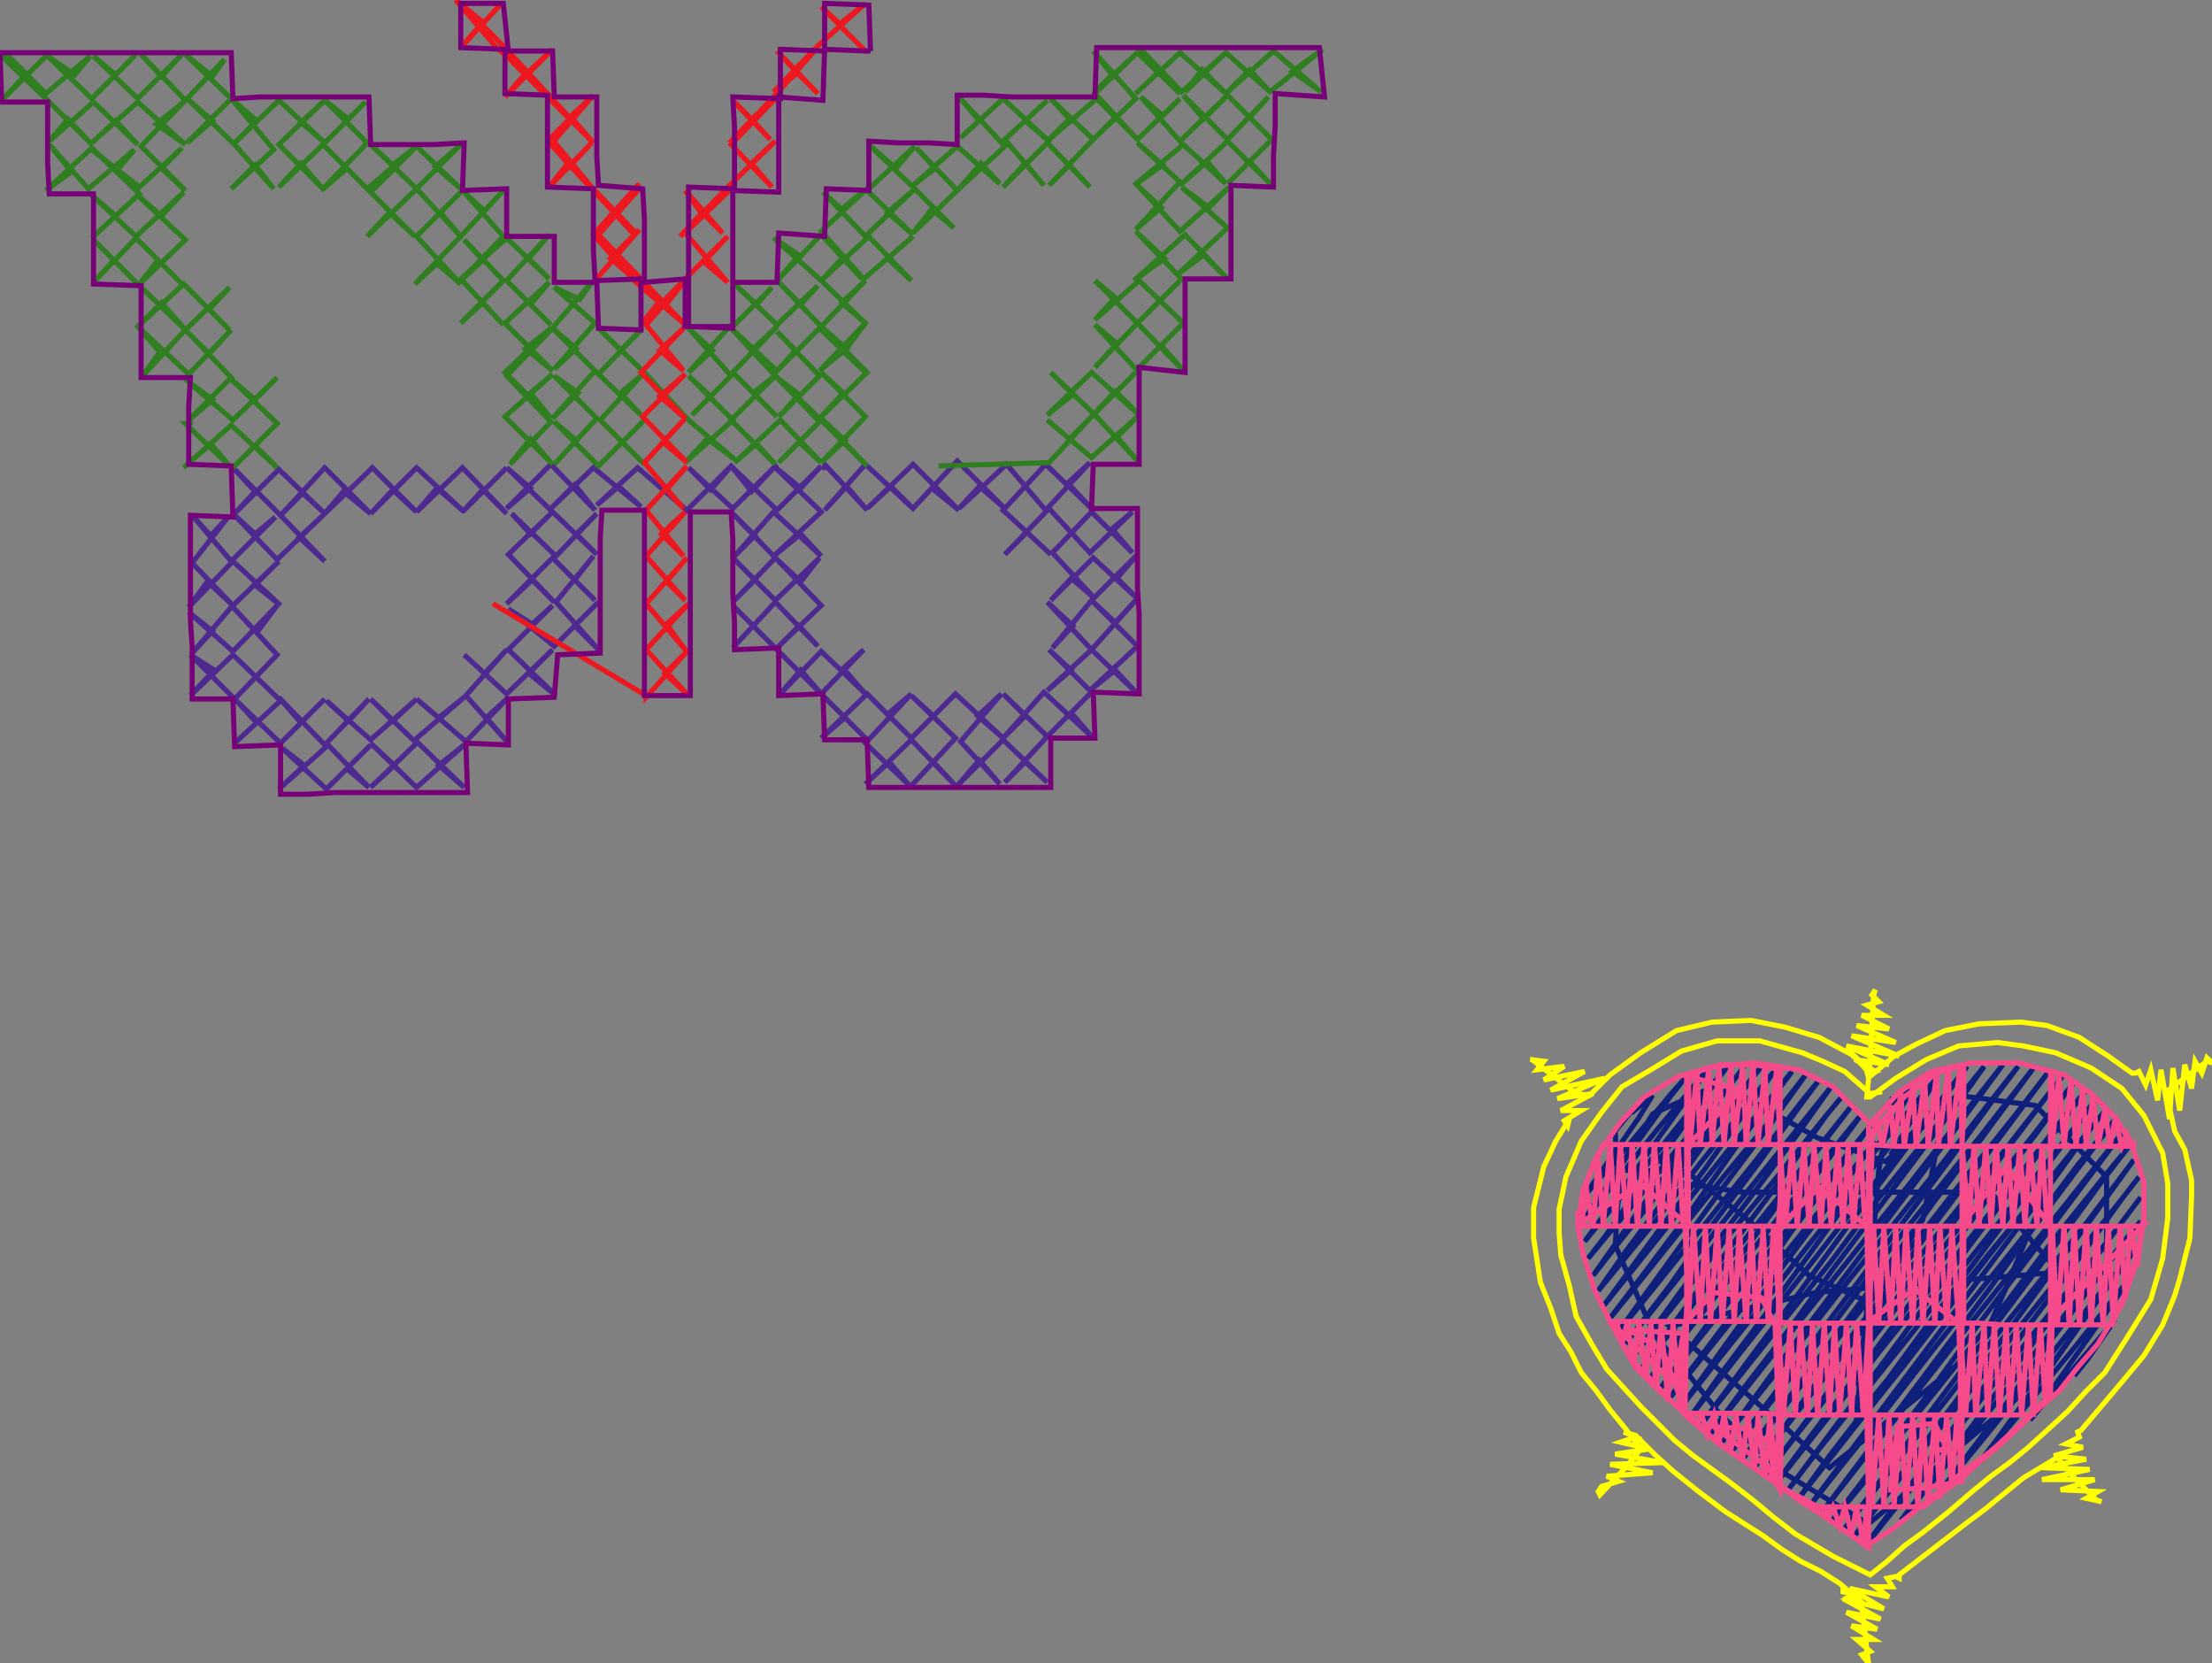 <svg version="1.1" xmlns="http://www.w3.org/2000/svg" xmlns:xlink="http://www.w3.org/1999/xlink" xmlns:ev="http://www.w3.org/2001/xml-events" width="1301" height="978" viewBox="-650 -489 1301 978"><rect x="-650" y="-489" width="1301" height="978" fill="#808080" stroke="none"/><path d="M -352,-214 -378,-188 -366,-201 -352,-187 -378,-214 -405,-188 -393,-202 -377,-188 -405,-214 -432,-187 -419,-201 -405,-188 -431,-214 -460,-186 -448,-200 -432,-187 -459,-214 -485,-186 -472,-199 -460,-188 -486,-213 -512,-187 -500,-200 -512,-213 -486,-187 -459,-159 -474,-173 -459,-187 -487,-160 -513,-187 -500,-175 -488,-185 -514,-159 -537,-186 -526,-174 -515,-186 -537,-158 -513,-133 -528,-147 -539,-132 -513,-159 -485,-133 -500,-145 -486,-159 -514,-132 -537,-105 -525,-118 -539,-129 -513,-106 -487,-133 -499,-117 -513,-132 -487,-104 -512,-78 -538,-104 -524,-95 -538,-80 -513,-104 -485,-77 -512,-52 -499,-64 -511,-77 -485,-52 -459,-78 -473,-64 -486,-79 -458,-50 -486,-25 -471,-39 -484,-49 -458,-25 -432,-51 -446,-37 -433,-26 -458,-52 -433,-78 -445,-65 -458,-77 -432,-54 -405,-78 -419,-65 -432,-78 -405,-52 -432,-26 -418,-39 -432,-52 -405,-26 -377,-51 -392,-39 -377,-26 -406,-54 -377,-79 -392,-67 -405,-78 -376,-53 -351,-79 -364,-67 -351,-52 -376,-80 -352,-107 -365,-93 -377,-104 -352,-81 -325,-107 -339,-93 -323,-80 -351,-107 -325,-133 -337,-122 -351,-131 -324,-109 -298,-135 -312,-121 -298,-107 -323,-135 -301,-162 -312,-148 -300,-136 -325,-161 -352,-134 -337,-148 -324,-135 -351,-163 -325,-188 -338,-175 -349,-187 -323,-162 -299,-187 -311,-175 -299,-163 -325,-188 -352,-214 -338,-202 -352,-190 -326,-216 -300,-189 -312,-204 -326,-190 -301,-214 -273,-191 -286,-203 -299,-192 -275,-214 -246,-189 -219,-216 -232,-201 -245,-214 -219,-190 -193,-216 -208,-200 -220,-215 -193,-189 -167,-215 -179,-202 -195,-215 -167,-188 -195,-162 -179,-175 -167,-162 -195,-188 -218,-162 -206,-174 -220,-188 -194,-161 -219,-135 -206,-148 -219,-161 -194,-136 -168,-161 -179,-147 -194,-161 -167,-133 -193,-108 -180,-121 -169,-109 -194,-135 -219,-108 -207,-121 -219,-133 -193,-107 -167,-81 -179,-95 -192,-80 -167,-106 -141,-81 -154,-96 -142,-107 -167,-81 -140,-54 -153,-67 -167,-55 -140,-81 -114,-55 -128,-69 -114,-81 -141,-52 -115,-27 -127,-41 -141,-28 -114,-54 -88,-27 -101,-41 -114,-27 -88,-55 -114,-80 -101,-68 -114,-55 -88,-81 -60,-55 -75,-68 -61,-81 -85,-53 -62,-28 -74,-42 -87,-27 -60,-54 -34,-29 -47,-41 -59,-29 -34,-56 -60,-81 -47,-68 -60,-55 -36,-82 -8,-56 -20,-70 -33,-57 -8,-82 -33,-107 -20,-95 -34,-83 -8,-107 18,-82 6,-95 -9,-83 19,-109 -8,-136 6,-123 18,-136 -8,-107 -34,-135 -19,-121 -31,-108 -8,-136 19,-163 7,-149 20,-136 -7,-161 -32,-136 -20,-149 -6,-137 -31,-164 -8,-188 16,-164 4,-178 16,-188 -9,-164 -33,-190 -59,-163 -46,-176 -32,-163 -60,-189 -35,-216 -8,-190 -22,-205 -9,-217 -35,-189 -58,-216 -86,-190 -74,-203 -59,-190 -87,-218 -114,-189 -102,-202 -86,-189 -113,-216 -140,-190 -126,-203 -113,-190 -141,-216 -165,-189 -152,-203 -140,-189 -165,-216 -165,-214 -164,-214 -164,-214 -164,-214" fill="none" stroke="#4e2990" stroke-width="3" /><path d="M -164,-214" fill="none" stroke="#2f7e20" stroke-width="3" /><path d="M -98,-215 -32,-217 -33,-217 -8,-244 -21,-231 -34,-242 -8,-220 19,-244 7,-232 20,-217 -6,-245 -32,-270 -19,-257 -34,-245 -8,-270 20,-245 6,-259 -8,-244 19,-271 -6,-298 7,-287 -6,-273 19,-299 46,-271 33,-286 19,-272 46,-299 20,-324 -6,-301 6,-314 -6,-324 19,-299 45,-325 18,-353 35,-337 17,-324 47,-351 72,-325 58,-339 43,-328 72,-355 45,-379 61,-367 73,-379 44,-353 19,-380 33,-367 18,-354 44,-382 19,-405 34,-392 17,-380 46,-404 71,-381 60,-394 44,-380 72,-406 98,-380 85,-394 72,-381 98,-407 73,-432 85,-420 96,-432 72,-407 46,-433 58,-419 73,-434 44,-406 21,-432 34,-421 44,-431 19,-407 -6,-434 21,-460 45,-435 71,-458 97,-435 128,-460 110,-447 127,-435 99,-459 72,-435 85,-448 97,-435 71,-458 47,-435 57,-448 71,-434 44,-458 18,-434 32,-447 44,-434 19,-458 -6,-435 4,-445 -7,-459 18,-431 -7,-407 6,-420 18,-408 -5,-431 -33,-407 -21,-419 -32,-431 -7,-407 -33,-380 -21,-392 -9,-379 -34,-405 -60,-379 -47,-393 -36,-380 -59,-407 -34,-430 -47,-418 -32,-405 -60,-431 -85,-408 -74,-418 -86,-432 -59,-403 -86,-378 -73,-393 -62,-381 -87,-403 -113,-380 -100,-390 -111,-402 -87,-377 -113,-352 -102,-366 -89,-355 -112,-378 -139,-404 -123,-390 -112,-403 -140,-377 -113,-351 -128,-364 -113,-377 -140,-351 -114,-324 -128,-337 -113,-350 -142,-325 -167,-353 -139,-379 -155,-366 -166,-376 -140,-349 -166,-325 -154,-338 -143,-325 -167,-351 -192,-325 -180,-339 -195,-349 -168,-325 -140,-298 -155,-311 -141,-324 -167,-297 -193,-324 -179,-310 -169,-321 -193,-298 -218,-322 -205,-310 -196,-320 -220,-296 -195,-269 -167,-242 -140,-215 -167,-243 -153,-230 -167,-217 -141,-244 -167,-270 -154,-258 -167,-244 -140,-270 -167,-297 -152,-284 -168,-271 -141,-299 -153,-283 -141,-270 -168,-296 -193,-271 -182,-283 -193,-294 -168,-268 -192,-244 -180,-257 -193,-267 -168,-241 -192,-217 -180,-229 -167,-217 -191,-242 -218,-217 -205,-228 -194,-216 -220,-242 -193,-269 -207,-258 -193,-244 -219,-270 -193,-297 -207,-284 -192,-270 -221,-297 -245,-270 -231,-283 -245,-296 -220,-268 -243,-245 -232,-256 -245,-268 -219,-242 -247,-217 -234,-231 -218,-219 -245,-242 -270,-269 -298,-296 -285,-283 -272,-296 -298,-269 -273,-245 -285,-258 -272,-269 -297,-242 -271,-216 -284,-229 -271,-242 -298,-215 -324,-241 -311,-230 -324,-216 -299,-243 -324,-268 -310,-258 -325,-243 -300,-271 -325,-296 -311,-284 -324,-272 -300,-299 -324,-320 -309,-313 -302,-323 -326,-295 -352,-268 -326,-241 -350,-216 -338,-231 -325,-216 -353,-244 -325,-269 -338,-258 -326,-243 -353,-270 -326,-296 -341,-284 -325,-271 -353,-299 -327,-323 -338,-310 -326,-298 -352,-324 -327,-351 -339,-337 -327,-325 -352,-349 -379,-325 -354,-298 -366,-311 -379,-299 -354,-324 -377,-348 -366,-336 -378,-325 -354,-350 -377,-376 -365,-365 -354,-377 -379,-350 -406,-322 -393,-334 -379,-322 -405,-350 -379,-376 -391,-364 -379,-350 -405,-378 -379,-404 -394,-391 -379,-378 -405,-403 -432,-376 -406,-350 -421,-364 -434,-350 -405,-378 -432,-404 -419,-392 -405,-403 -434,-378 -460,-404 -446,-390 -461,-377 -434,-405 -459,-430 -445,-419 -435,-429 -459,-405 -486,-379 -473,-393 -461,-379 -486,-404 -459,-430 -473,-417 -460,-406 -486,-430 -513,-404 -499,-418 -514,-431 -489,-401 -514,-378 -500,-392 -489,-378 -512,-404 -540,-431 -525,-418 -540,-405 -514,-431 -541,-457 -525,-444 -518,-454 -541,-430 -567,-457 -555,-444 -543,-457 -569,-431 -595,-456 -582,-445 -570,-457 -596,-431 -622,-456 -606,-445 -597,-456 -623,-434 -647,-458 -635,-444 -622,-457 -648,-431 -635,-445 -650,-457 -623,-431 -596,-404 -610,-419 -621,-406 -595,-429 -569,-404 -582,-418 -596,-405 -569,-429 -541,-404 -558,-416 -542,-429 -567,-403 -541,-377 -555,-390 -543,-402 -568,-379 -596,-401 -581,-389 -571,-401 -598,-378 -621,-404 -608,-388 -623,-377 -596,-402 -568,-375 -596,-349 -582,-362 -599,-377 -570,-350 -542,-376 -555,-362 -570,-375 -541,-348 -568,-322 -557,-336 -543,-322 -570,-349 -595,-323 -583,-336 -595,-348 -567,-320 -541,-295 -555,-311 -570,-296 -542,-322 -515,-295 -527,-307 -515,-320 -542,-294 -567,-267 -556,-282 -569,-297 -539,-269 -514,-295 -527,-281 -541,-295 -514,-267 -539,-242 -525,-254 -541,-266 -513,-242 -487,-267 -500,-254 -515,-267 -487,-240 -514,-213 -500,-227 -487,-214 -514,-239 -542,-214 -526,-228 -515,-215 -541,-240 -540,-240 -538,-240 -538,-239 -538,-240 -538,-240 -538,-240" fill="none" stroke="#2f7e20" stroke-width="3" /><path d="M -538,-240" fill="none" stroke="#ed171f" stroke-width="3" /><path d="M -360,-134 -270,-80 -270,-79 -245,-107 -259,-93 -246,-81 -270,-107 -245,-134 -258,-122 -247,-107 -270,-134 -246,-161 -258,-147 -247,-136 -270,-162 -247,-188 -261,-175 -248,-162 -270,-189 -246,-215 -258,-201 -248,-190 -271,-217 -247,-243 -260,-229 -246,-217 -272,-244 -247,-269 -262,-256 -247,-243 -273,-270 -247,-297 -262,-283 -248,-271 -270,-298 -248,-323 -259,-309 -247,-298 -272,-324 -298,-351 -274,-378 -288,-364 -276,-352 -302,-379 -326,-408 -302,-432 -315,-420 -303,-407 -329,-435 -353,-461 -379,-487 -367,-474 -356,-486 -379,-461 -366,-476 -382,-489 -358,-461 -340,-446 -325,-460 -353,-432 -340,-447 -352,-456 -328,-432 -301,-405 -314,-420 -301,-433 -326,-404 -303,-379 -316,-393 -327,-379 -302,-405 -315,-391 -326,-406 -302,-378 -276,-350 -288,-363 -274,-381 -301,-351 -278,-326 -291,-337 -274,-354 -300,-324 -288,-338 -301,-351 -277,-324 -247,-298 -262,-312 -273,-298 -249,-323 -222,-350 -236,-335 -222,-323 -247,-352 -221,-377 -237,-363 -247,-377 -225,-352 -237,-364 -250,-350 -222,-379 -194,-406 -208,-393 -196,-379 -220,-404 -193,-432 -208,-419 -197,-407 -219,-430 -207,-418 -221,-405 -194,-433 -171,-459 -183,-448 -169,-434 -193,-459 -181,-446 -195,-435 -169,-462 -141,-487 -156,-475 -167,-485 -141,-459 -140,-459 -140,-459" fill="none" stroke="#ed171f" stroke-width="3" /><path d="M -140,-459" fill="none" stroke="#770176" stroke-width="3" /><path d="M -138,-459 -139,-486 -138,-459 -139,-486 -165,-487 -139,-486 -165,-487 -165,-459 -165,-487 -165,-459 -191,-460 -165,-459 -191,-460 -191,-431 -191,-460 -191,-431 -219,-432 -191,-431 -219,-432 -218,-414 -219,-432 -218,-414 -218,-396 -218,-414 -218,-396 -218,-378 -218,-396 -218,-378 -245,-379 -218,-378 -245,-379 -245,-361 -245,-379 -245,-361 -245,-342 -245,-361 -245,-342 -245,-324 -245,-342 -245,-324 -245,-297 -245,-324 -245,-297 -219,-296 -245,-297 -219,-296 -219,-325 -219,-296 -219,-325 -219,-297 -219,-325 -219,-297 -247,-297 -219,-297 -247,-297 -247,-325 -247,-297 -247,-325 -271,-323 -247,-325 -271,-323 -271,-341 -271,-323 -271,-341 -271,-360 -271,-341 -271,-360 -272,-378 -271,-360 -272,-378 -298,-380 -272,-378 -298,-380 -299,-397 -298,-380 -299,-397 -299,-414 -299,-397 -299,-414 -299,-432 -299,-414 -299,-432 -324,-432 -299,-432 -324,-432 -325,-459 -324,-432 -325,-459 -351,-459 -325,-459 -351,-459 -354,-487 -351,-459 -354,-487 -379,-487 -354,-487 -379,-487 -379,-461 -379,-487 -379,-461 -353,-460 -379,-461 -353,-460 -353,-434 -353,-460 -353,-434 -328,-433 -353,-434 -328,-433 -328,-415 -328,-433 -328,-415 -328,-397 -328,-415 -328,-397 -328,-379 -328,-397 -328,-379 -301,-378 -328,-379 -301,-378 -301,-360 -301,-378 -301,-360 -301,-342 -301,-360 -301,-342 -300,-324 -301,-342 -300,-324 -273,-325 -300,-324 -273,-325 -273,-295 -273,-325 -273,-295 -298,-296 -273,-295 -298,-296 -299,-323 -298,-296 -299,-323 -324,-323 -299,-323 -324,-323 -324,-350 -324,-323 -324,-350 -352,-350 -324,-350 -352,-350 -352,-378 -352,-350 -352,-378 -378,-377 -352,-378 -378,-377 -377,-405 -378,-377 -377,-405 -395,-404 -377,-405 -395,-404 -414,-404 -395,-404 -414,-404 -432,-404 -414,-404 -432,-404 -433,-432 -432,-404 -433,-432 -449,-432 -433,-432 -449,-432 -465,-432 -449,-432 -465,-432 -481,-432 -465,-432 -481,-432 -497,-432 -481,-432 -497,-432 -513,-431 -497,-432 -513,-431 -514,-458 -513,-431 -514,-458 -529,-458 -514,-458 -529,-458 -544,-458 -529,-458 -544,-458 -559,-458 -544,-458 -559,-458 -574,-458 -559,-458 -574,-458 -590,-458 -574,-458 -590,-458 -605,-458 -590,-458 -605,-458 -620,-458 -605,-458 -620,-458 -635,-458 -620,-458 -635,-458 -650,-458 -635,-458 -650,-458 -649,-429 -650,-458 -649,-429 -622,-429 -649,-429 -622,-429 -622,-411 -622,-429 -622,-411 -622,-393 -622,-411 -622,-393 -621,-375 -622,-393 -621,-375 -595,-375 -621,-375 -595,-375 -595,-358 -595,-375 -595,-358 -595,-340 -595,-358 -595,-340 -595,-322 -595,-340 -595,-322 -567,-321 -595,-322 -567,-321 -567,-303 -567,-321 -567,-303 -567,-285 -567,-303 -567,-285 -567,-267 -567,-285 -567,-267 -538,-267 -567,-267 -538,-267 -539,-250 -538,-267 -539,-250 -539,-233 -539,-250 -539,-233 -539,-216 -539,-233 -539,-216 -514,-215 -539,-216 -514,-215 -513,-185 -514,-215 -513,-185 -538,-186 -513,-185 -538,-186 -538,-171 -538,-186 -538,-171 -538,-155 -538,-171 -538,-155 -538,-140 -538,-155 -538,-140 -538,-124 -538,-140 -538,-124 -537,-109 -538,-124 -537,-109 -537,-93 -537,-109 -537,-93 -537,-78 -537,-93 -537,-78 -513,-78 -537,-78 -513,-78 -512,-50 -513,-78 -512,-50 -485,-51 -512,-50 -485,-51 -485,-22 -485,-51 -485,-22 -469,-22 -485,-22 -469,-22 -453,-23 -469,-22 -453,-23 -438,-23 -453,-23 -438,-23 -422,-23 -438,-23 -422,-23 -407,-23 -422,-23 -407,-23 -391,-23 -407,-23 -391,-23 -375,-23 -391,-23 -375,-23 -376,-52 -375,-23 -376,-52 -351,-51 -376,-52 -351,-51 -351,-78 -351,-51 -351,-78 -324,-79 -351,-78 -324,-79 -322,-104 -324,-79 -322,-104 -297,-105 -322,-104 -297,-105 -297,-122 -297,-105 -297,-122 -297,-139 -297,-122 -297,-139 -297,-156 -297,-139 -297,-156 -297,-172 -297,-156 -297,-172 -296,-189 -297,-172 -296,-189 -271,-189 -296,-189 -271,-189 -271,-173 -271,-189 -271,-173 -271,-158 -271,-173 -271,-158 -271,-142 -271,-158 -271,-142 -271,-127 -271,-142 -271,-127 -271,-111 -271,-127 -271,-111 -271,-96 -271,-111 -271,-96 -271,-80 -271,-96 -271,-80 -244,-80 -271,-80 -244,-80 -244,-95 -244,-80 -244,-95 -244,-111 -244,-95 -244,-111 -244,-126 -244,-111 -244,-126 -244,-142 -244,-126 -244,-142 -244,-158 -244,-142 -244,-158 -244,-173 -244,-158 -244,-173 -244,-188 -244,-173 -244,-188 -220,-188 -244,-188 -220,-188 -219,-172 -220,-188 -219,-172 -219,-156 -219,-172 -219,-156 -219,-140 -219,-156 -219,-140 -218,-123 -219,-140 -218,-123 -218,-107 -218,-123 -218,-107 -192,-108 -218,-107 -192,-108 -192,-80 -192,-108 -192,-80 -166,-81 -192,-80 -166,-81 -165,-54 -166,-81 -165,-54 -140,-54 -165,-54 -140,-54 -139,-26 -140,-54 -139,-26 -124,-26 -139,-26 -124,-26 -109,-26 -124,-26 -109,-26 -93,-26 -109,-26 -93,-26 -78,-26 -93,-26 -78,-26 -62,-26 -78,-26 -62,-26 -47,-26 -62,-26 -47,-26 -32,-26 -47,-26 -32,-26 -32,-55 -32,-26 -32,-55 -6,-55 -32,-55 -6,-55 -7,-82 -6,-55 -7,-82 20,-81 -7,-82 20,-81 20,-97 20,-81 20,-97 20,-112 20,-97 20,-112 20,-128 20,-112 20,-128 19,-143 20,-128 19,-143 19,-159 19,-143 19,-159 19,-174 19,-159 19,-174 19,-190 19,-174 19,-190 -8,-190 19,-190 -8,-190 -7,-216 -8,-190 -7,-216 20,-216 -7,-216 20,-216 20,-235 20,-216 20,-235 20,-254 20,-235 20,-254 20,-273 20,-254 20,-273 47,-270 20,-273 47,-270 47,-288 47,-270 47,-288 47,-307 47,-288 47,-307 47,-325 47,-307 47,-325 74,-325 47,-325 74,-325 74,-343 74,-325 74,-343 74,-362 74,-343 74,-362 74,-380 74,-362 74,-380 99,-379 74,-380 99,-379 99,-397 99,-379 99,-397 100,-415 99,-397 100,-415 100,-434 100,-415 100,-434 129,-432 100,-434 129,-432 126,-461 129,-432 126,-461 110,-461 126,-461 110,-461 93,-461 110,-461 93,-461 77,-461 93,-461 77,-461 61,-461 77,-461 61,-461 44,-461 61,-461 44,-461 28,-461 44,-461 28,-461 11,-461 28,-461 11,-461 -5,-461 11,-461 -5,-461 -6,-432 -5,-461 -6,-432 -22,-432 -6,-432 -22,-432 -38,-432 -22,-432 -38,-432 -55,-432 -38,-432 -55,-432 -71,-433 -55,-432 -71,-433 -87,-433 -71,-433 -87,-433 -87,-404 -87,-433 -87,-404 -104,-405 -87,-404 -104,-405 -122,-405 -104,-405 -122,-405 -139,-406 -122,-405 -139,-406 -139,-377 -139,-406 -139,-377 -164,-378 -139,-377 -164,-378 -165,-350 -164,-378 -165,-350 -192,-352 -165,-350 -192,-352 -193,-323 -192,-352 -193,-323 -219,-323 -193,-323 -219,-323 -219,-341 -219,-323 -219,-341 -219,-359 -219,-341 -219,-359 -219,-377 -219,-359 -219,-377 -192,-376 -219,-377 -192,-376 -192,-395 -192,-376 -192,-395 -192,-413 -192,-395 -192,-413 -192,-432 -192,-413 -192,-432 -166,-430 -192,-432 -166,-430 -165,-460 -166,-430 -165,-460 -140,-459 -165,-460 -140,-459 -138,-459 -140,-459 -138,-459 -139,-459 -139,-459 -139,-459" fill="none" stroke="#770176" stroke-width="3" /><path d="M -139,-459" fill="none" stroke="#0e1f7c" stroke-width="3" /><path d="M 324,190 332,200 335,200 339,197 351,153 322,166 303,197 300,243 323,296 343,319 362,343 399,377 449,407 478,383 507,358 532,337 556,315 589,268 589,236 589,203 547,161 501,155 459,194 419,180 376,156 348,180 320,204 375,212 412,212 448,212 485,212 521,212 541,236 561,259 525,262 489,265 453,268 418,271 375,281 332,291 356,312 379,332 403,353 426,374 456,350 486,326 515,302 530,268 544,234 559,200 540,224 520,248 501,272 481,296 462,320 442,344 445,308 449,272 452,235 455,199 463,156 463,160 474,152 468,163 451,190 489,145 462,190 480,172 491,176 481,228 450,277 414,261 379,229 342,200 301,199 300,176 309,165 310,165 322,155 314,168 282,214 304,189 333,154 341,145 333,155 307,191 281,229 296,211 324,176 355,139 327,178 301,215 282,241 317,198 345,163 366,138 346,165 320,201 294,238 284,251 309,221 337,186 366,151 376,138 366,151 340,188 313,224 287,261 301,243 329,208 358,173 386,138 359,174 333,211 306,247 290,270 322,231 350,195 378,160 395,139 379,161 353,198 326,234 293,279 314,253 342,218 370,183 404,141 372,184 346,221 319,257 297,286 306,275 334,240 362,205 391,170 412,143 392,171 365,207 338,244 312,280 302,294 327,263 355,228 383,193 411,157 420,146 411,158 385,194 358,230 332,267 306,301 319,285 347,250 375,215 403,180 427,150 405,181 378,217 351,253 325,289 311,308 339,273 367,237 396,202 424,167 434,155 424,167 398,204 371,240 344,276 316,315 332,295 360,260 388,225 416,190 440,160 417,190 390,227 364,263 337,299 320,322 352,282 380,247 408,212 436,177 445,166 437,177 410,213 384,250 357,286 326,328 344,305 372,270 401,234 429,199 450,173 430,200 403,236 377,273 350,309 332,333 365,292 393,257 421,222 453,182 423,223 396,259 369,296 339,338 357,315 385,280 413,244 441,209 462,184 442,210 416,246 389,283 362,319 345,343 377,302 405,267 433,231 461,196 489,161 507,138 490,161 463,197 436,233 409,270 382,306 351,348 370,324 398,289 426,254 453,218 481,183 509,148 517,138 510,148 483,184 456,220 429,256 402,293 375,328 356,354 390,311 418,276 446,241 474,206 502,170 528,137 503,171 476,207 449,243 422,279 395,315 362,360 382,334 410,299 438,263 466,228 494,193 522,157 537,138 522,158 496,194 469,230 442,266 415,302 388,338 368,365 403,321 431,286 458,250 486,215 514,180 546,139 515,181 488,217 462,253 435,289 408,325 374,370 395,344 423,308 451,273 479,238 507,202 535,167 555,141 535,168 508,204 481,240 455,276 427,312 401,348 381,375 415,331 443,296 471,260 499,225 527,190 555,154 563,144 555,154 528,190 501,227 474,263 447,299 421,335 388,379 408,353 436,318 463,283 491,247 519,212 547,177 570,147 548,177 521,213 494,250 467,286 440,322 413,358 394,384 428,341 456,305 484,270 512,235 540,199 567,164 577,152 568,164 541,200 514,236 487,272 460,309 433,345 401,388 420,363 448,328 476,293 504,257 532,222 560,187 583,157 561,187 534,223 507,259 480,295 453,332 426,367 408,392 441,350 469,315 496,280 524,244 552,209 580,174 589,163 580,174 554,210 527,246 500,282 473,318 446,354 414,397 433,373 461,338 489,302 517,267 545,232 572,196 595,168 573,197 546,233 520,269 493,305 466,341 439,377 421,401 453,360 481,325 509,289 537,254 565,219 599,176 566,220 539,256 512,292 486,328 459,364 427,406 446,383 474,347 502,312 530,277 557,241 585,206 603,184 586,206 559,243 532,279 505,315 478,351 452,387 434,411 466,370 494,335 522,299 550,264 578,229 605,193 579,229 552,265 525,302 498,338 471,374 440,415 458,392 486,357 514,322 542,286 570,251 598,216 608,203 598,216 572,252 545,288 518,325 491,361 464,397 447,420 479,380 507,344 535,309 563,274 591,239 609,215 591,239 565,275 538,311 511,348 484,384 468,405 499,367 527,332 555,296 583,261 609,229 584,262 557,298 531,335 504,371 491,388 519,354 547,319 575,284 607,244 577,285 551,321 524,358 514,371 539,341 568,306 596,271 604,261 597,271 571,308 544,346 559,328 594,287 578,310 570,320 570,320" fill="none" stroke="#0e1f7c" stroke-width="3" /><path d="M 570,320" fill="none" stroke="#f64a8a" stroke-width="3" /><path d="M 486,364 487,364 495,363 488,348 466,350 462,387 481,386 504,382 504,344 504,381 504,380 501,343 498,386 495,343 491,392 488,343 484,396 481,343 478,398 475,343 471,397 468,343 464,397 461,343 458,397 455,343 451,397 448,343 449,397 448,342 449,395 449,419 449,397 448,397 446,419 442,397 439,413 435,397 432,408 428,397 425,403 422,397 418,398 421,398 410,392 395,384 390,359 378,351 358,350 390,374 397,387 398,343 395,385 391,343 388,380 384,343 382,375 378,343 375,369 371,343 368,364 364,343 361,359 358,343 354,354 351,343 348,348 344,343 341,341 328,305 308,293 340,295 335,325 297,288 297,289 301,289 304,301 307,289 311,313 314,289 318,320 321,289 324,327 327,289 331,335 334,289 338,340 341,289 341,343 342,288 358,271 386,274 394,290 396,343 396,290 396,289 399,343 403,289 406,343 409,289 413,343 416,289 419,343 423,289 426,343 429,289 432,343 436,289 439,343 442,289 446,343 449,289 449,342 449,288 476,269 502,289 504,343 504,289 503,289 506,344 510,289 512,344 517,289 519,344 523,289 526,344 530,289 532,344 536,289 539,344 543,289 546,344 550,289 553,337 556,289 556,333 557,286 582,261 611,231 610,231 607,256 603,231 600,275 597,231 593,290 590,231 587,291 583,231 580,291 577,231 573,291 570,231 567,291 564,231 560,291 557,231 557,289 556,232 530,197 505,230 505,289 505,232 502,290 498,232 495,290 491,232 488,290 485,232 481,290 478,232 475,290 471,232 468,290 465,232 462,290 458,232 455,290 452,232 449,289 448,232 420,209 397,232 397,291 397,289 393,233 390,289 387,233 383,289 380,233 377,289 373,233 370,289 367,233 363,289 360,232 356,289 353,232 350,289 346,232 343,289 341,230 315,207 278,231 278,223 280,232 283,210 287,232 290,193 293,232 297,183 300,232 303,183 307,232 310,183 313,232 317,183 320,232 323,183 327,232 330,183 333,232 337,183 340,232 343,211 343,231 343,184 374,152 343,144 344,184 348,141 350,184 355,139 357,184 361,138 364,184 368,137 370,184 375,137 377,184 381,137 384,184 388,138 390,184 395,139 397,184 397,138 397,184 397,232 397,185 400,232 404,185 407,232 411,185 414,232 417,185 421,232 424,185 427,232 431,185 434,232 437,185 440,232 444,185 447,232 449,232 449,185 449,173 450,185 454,169 457,185 462,161 464,185 468,153 470,185 475,149 477,185 482,145 484,185 489,142 490,185 496,139 497,185 503,137 504,185 505,137 504,182 505,231 504,184 508,232 511,184 514,232 518,184 521,232 524,184 528,232 531,184 534,232 538,184 541,232 544,184 548,232 551,184 554,232 556,232 556,185 556,141 557,183 557,185 561,143 564,185 568,146 571,185 575,150 577,185 581,156 584,185 588,163 591,185 594,169 598,185 601,178 604,185 605,184 605,185 589,185 573,185 558,185 542,185 527,185 511,185 495,185 480,185 464,185 449,184 433,184 418,184 402,184 386,184 371,184 355,184 340,184 324,184 308,184 293,184 284,203 281,221 279,232 294,232 309,232 324,232 339,232 354,232 369,232 384,232 399,232 414,232 429,232 444,232 459,232 475,232 489,232 504,232 520,232 535,232 550,232 565,232 580,232 595,232 610,232 607,248 600,271 592,290 591,290 576,290 560,290 545,290 529,290 514,289 498,289 483,289 467,289 452,289 436,289 421,289 405,289 390,288 374,288 359,288 343,288 328,288 312,288 297,288 304,301 312,315 326,329 341,342 356,342 372,342 388,342 403,343 419,343 435,343 451,343 466,343 482,343 498,343 514,343 529,343 545,343 527,360 515,370 504,380 481,397 465,397 449,397 433,397 417,397 416,398 393,382 377,371 361,360 341,343 341,328 341,312 341,297 342,281 342,266 342,251 342,235 342,220 342,204 342,189 342,173 342,158 342,143 362,137 382,137 397,140 397,155 397,170 397,185 397,200 397,216 396,231 396,246 396,261 396,276 396,292 396,307 396,322 396,337 396,353 395,368 395,383 414,396 432,409 449,421 449,406 450,391 450,375 450,360 450,345 450,330 450,314 450,299 450,284 450,269 450,254 450,238 450,223 450,208 451,192 451,177 470,156 489,142 505,137 505,152 505,167 504,182 504,198 504,213 504,228 504,243 504,259 504,274 504,289 504,304 503,320 503,335 503,350 503,365 503,380 516,369 529,357 542,345 555,332 556,317 556,301 556,285 556,269 556,253 556,237 556,221 556,205 556,189 557,174 557,158 557,142 557,141 564,143 580,154 595,169 604,185 611,206 611,228 607,252 598,278 584,301 572,315 561,329 547,341 534,353 520,365 505,376 491,388 477,399 463,410 448,420 435,411 422,402 408,393 396,384 383,375 370,366 358,357 344,345 330,332 320,321 309,310 298,290 288,270 281,248 278,231 281,211 289,191 303,171 317,156 337,144 358,138 382,136 408,140 428,150 439,161 450,172 467,153 486,141 509,136 538,136 556,141 538,136 509,136 486,141 467,153 450,172 439,161 428,150 408,140 382,136 358,138 337,144 317,156 303,171 289,191 281,211 278,231 281,248 288,270 298,290 309,310 320,321 330,332 344,345 358,357 370,366 383,375 396,384 408,393 422,402 435,411 448,420 463,410 477,399 491,388 505,376 520,365 534,353 547,341 561,329 572,315 584,301 598,278 607,252 611,228 611,206 604,185 595,169 580,154 564,143 557,141 557,141 557,141" fill="none" stroke="#f64a8a" stroke-width="3" /><path d="M 557,141" fill="none" stroke="#ffff00" stroke-width="3" /><path d="M 457,153 450,154 451,155 435,141 451,155 435,141 422,135 435,141 422,135 410,130 422,135 410,130 385,123 410,130 385,123 360,123 385,123 360,123 339,129 360,123 339,129 321,140 339,129 321,140 304,150 321,140 304,150 292,165 304,150 292,165 280,182 292,165 280,182 271,203 280,182 271,203 267,222 271,203 267,222 267,236 267,222 267,236 268,249 267,236 268,249 273,267 268,249 273,267 277,285 273,267 277,285 286,301 277,285 286,301 295,316 286,301 295,316 305,327 295,316 305,327 315,338 305,327 315,338 325,348 315,338 325,348 335,358 325,348 335,358 346,367 335,358 346,367 357,375 346,367 357,375 368,383 357,375 368,383 381,393 368,383 381,393 393,403 381,393 393,403 406,413 393,403 406,413 428,426 406,413 428,426 450,437 428,426 450,437 460,429 450,437 460,429 470,420 460,429 470,420 481,412 470,420 481,412 496,400 481,412 496,400 510,388 496,400 510,388 521,379 510,388 521,379 532,371 521,379 532,371 543,362 532,371 543,362 554,352 543,362 554,352 566,341 554,352 566,341 577,329 566,341 577,329 588,318 577,329 588,318 595,307 588,318 595,307 602,296 595,307 602,296 615,275 602,296 615,275 622,251 615,275 622,251 625,227 622,251 625,227 625,207 625,227 625,207 622,189 625,207 622,189 611,167 622,189 611,167 598,151 611,167 598,151 580,139 598,151 580,139 559,130 580,139 559,130 540,126 559,130 540,126 525,124 540,126 525,124 502,126 525,124 502,126 483,134 502,126 483,134 465,145 483,134 465,145 450,156 465,145 450,156 448,156 450,134 450,132 452,96 453,93 451,96 455,100 448,102 458,108 445,108 461,116 442,114 465,124 439,120 467,132 436,126 461,137 441,134 453,141 447,143 451,142 439,131 437,130 420,121 437,130 420,121 400,115 420,121 400,115 380,111 400,115 380,111 357,112 380,111 357,112 336,117 357,112 336,117 315,130 336,117 315,130 297,143 315,130 297,143 285,155 297,143 285,155 277,154 251,134 250,134 258,135 254,140 270,138 258,146 282,141 262,152 294,145 266,157 287,154 268,164 280,164 270,170 272,173 273,169 265,182 273,169 265,182 258,197 265,182 258,197 252,221 258,197 252,221 252,239 252,221 252,239 256,265 252,239 256,265 262,280 256,265 262,280 267,295 262,280 267,295 274,306 267,295 274,306 280,318 274,306 280,318 289,329 280,318 289,329 297,340 289,329 297,340 306,351 297,340 306,351 315,363 306,351 315,363 306,374 291,390 290,388 292,385 302,382 295,379 322,377 297,372 328,371 300,366 320,363 303,359 312,356 305,353 312,355 323,366 312,355 323,366 334,376 323,366 334,376 349,388 334,376 349,388 365,400 349,388 365,400 376,407 365,400 376,407 387,414 376,407 387,414 398,422 387,414 398,422 409,429 398,422 409,429 421,435 409,429 421,435 432,442 421,435 432,442 446,454 432,442 446,454 434,444 434,447 440,448 437,450 443,450 443,454 445,456 447,471 448,481 449,489 445,484 450,482 442,475 452,475 439,467 454,469 436,459 456,463 434,451 458,457 438,445 461,450 453,444 463,444 460,439 465,438 467,439 467,437 480,427 467,437 480,427 493,417 480,427 493,417 506,407 493,417 506,407 518,398 506,407 518,398 529,389 518,398 529,389 540,380 529,389 540,380 560,368 540,380 560,368 571,381 560,368 571,381 583,393 571,381 583,393 586,394 577,392 584,388 562,387 582,381 551,381 579,375 551,374 577,369 558,367 575,362 565,360 573,356 572,353 574,352 585,339 574,352 585,339 596,326 585,339 596,326 611,308 596,326 611,308 622,290 611,308 622,290 629,273 622,290 629,273 632,263 629,273 632,263 638,239 632,263 638,239 639,214 638,239 639,214 639,205 639,214 639,205 635,187 639,205 635,187 629,176 635,187 629,176 624,153 629,176 624,153 636,144 624,153 636,144 648,135 636,144 648,135 651,136 648,133 645,142 641,135 639,151 635,137 632,164 628,139 626,169 621,140 619,158 615,140 612,149 608,141 606,142 604,142 590,132 604,142 590,132 573,121 590,132 573,121 554,114 573,121 554,114 539,112 554,114 539,112 514,113 539,112 514,113 494,117 514,113 494,117 477,125 494,117 477,125 464,132 477,125 464,132 451,143 464,132 451,143 436,128 451,143 436,128 442,133 450,143 451,143" fill="none" stroke="#ffff00" stroke-width="3" /></svg>